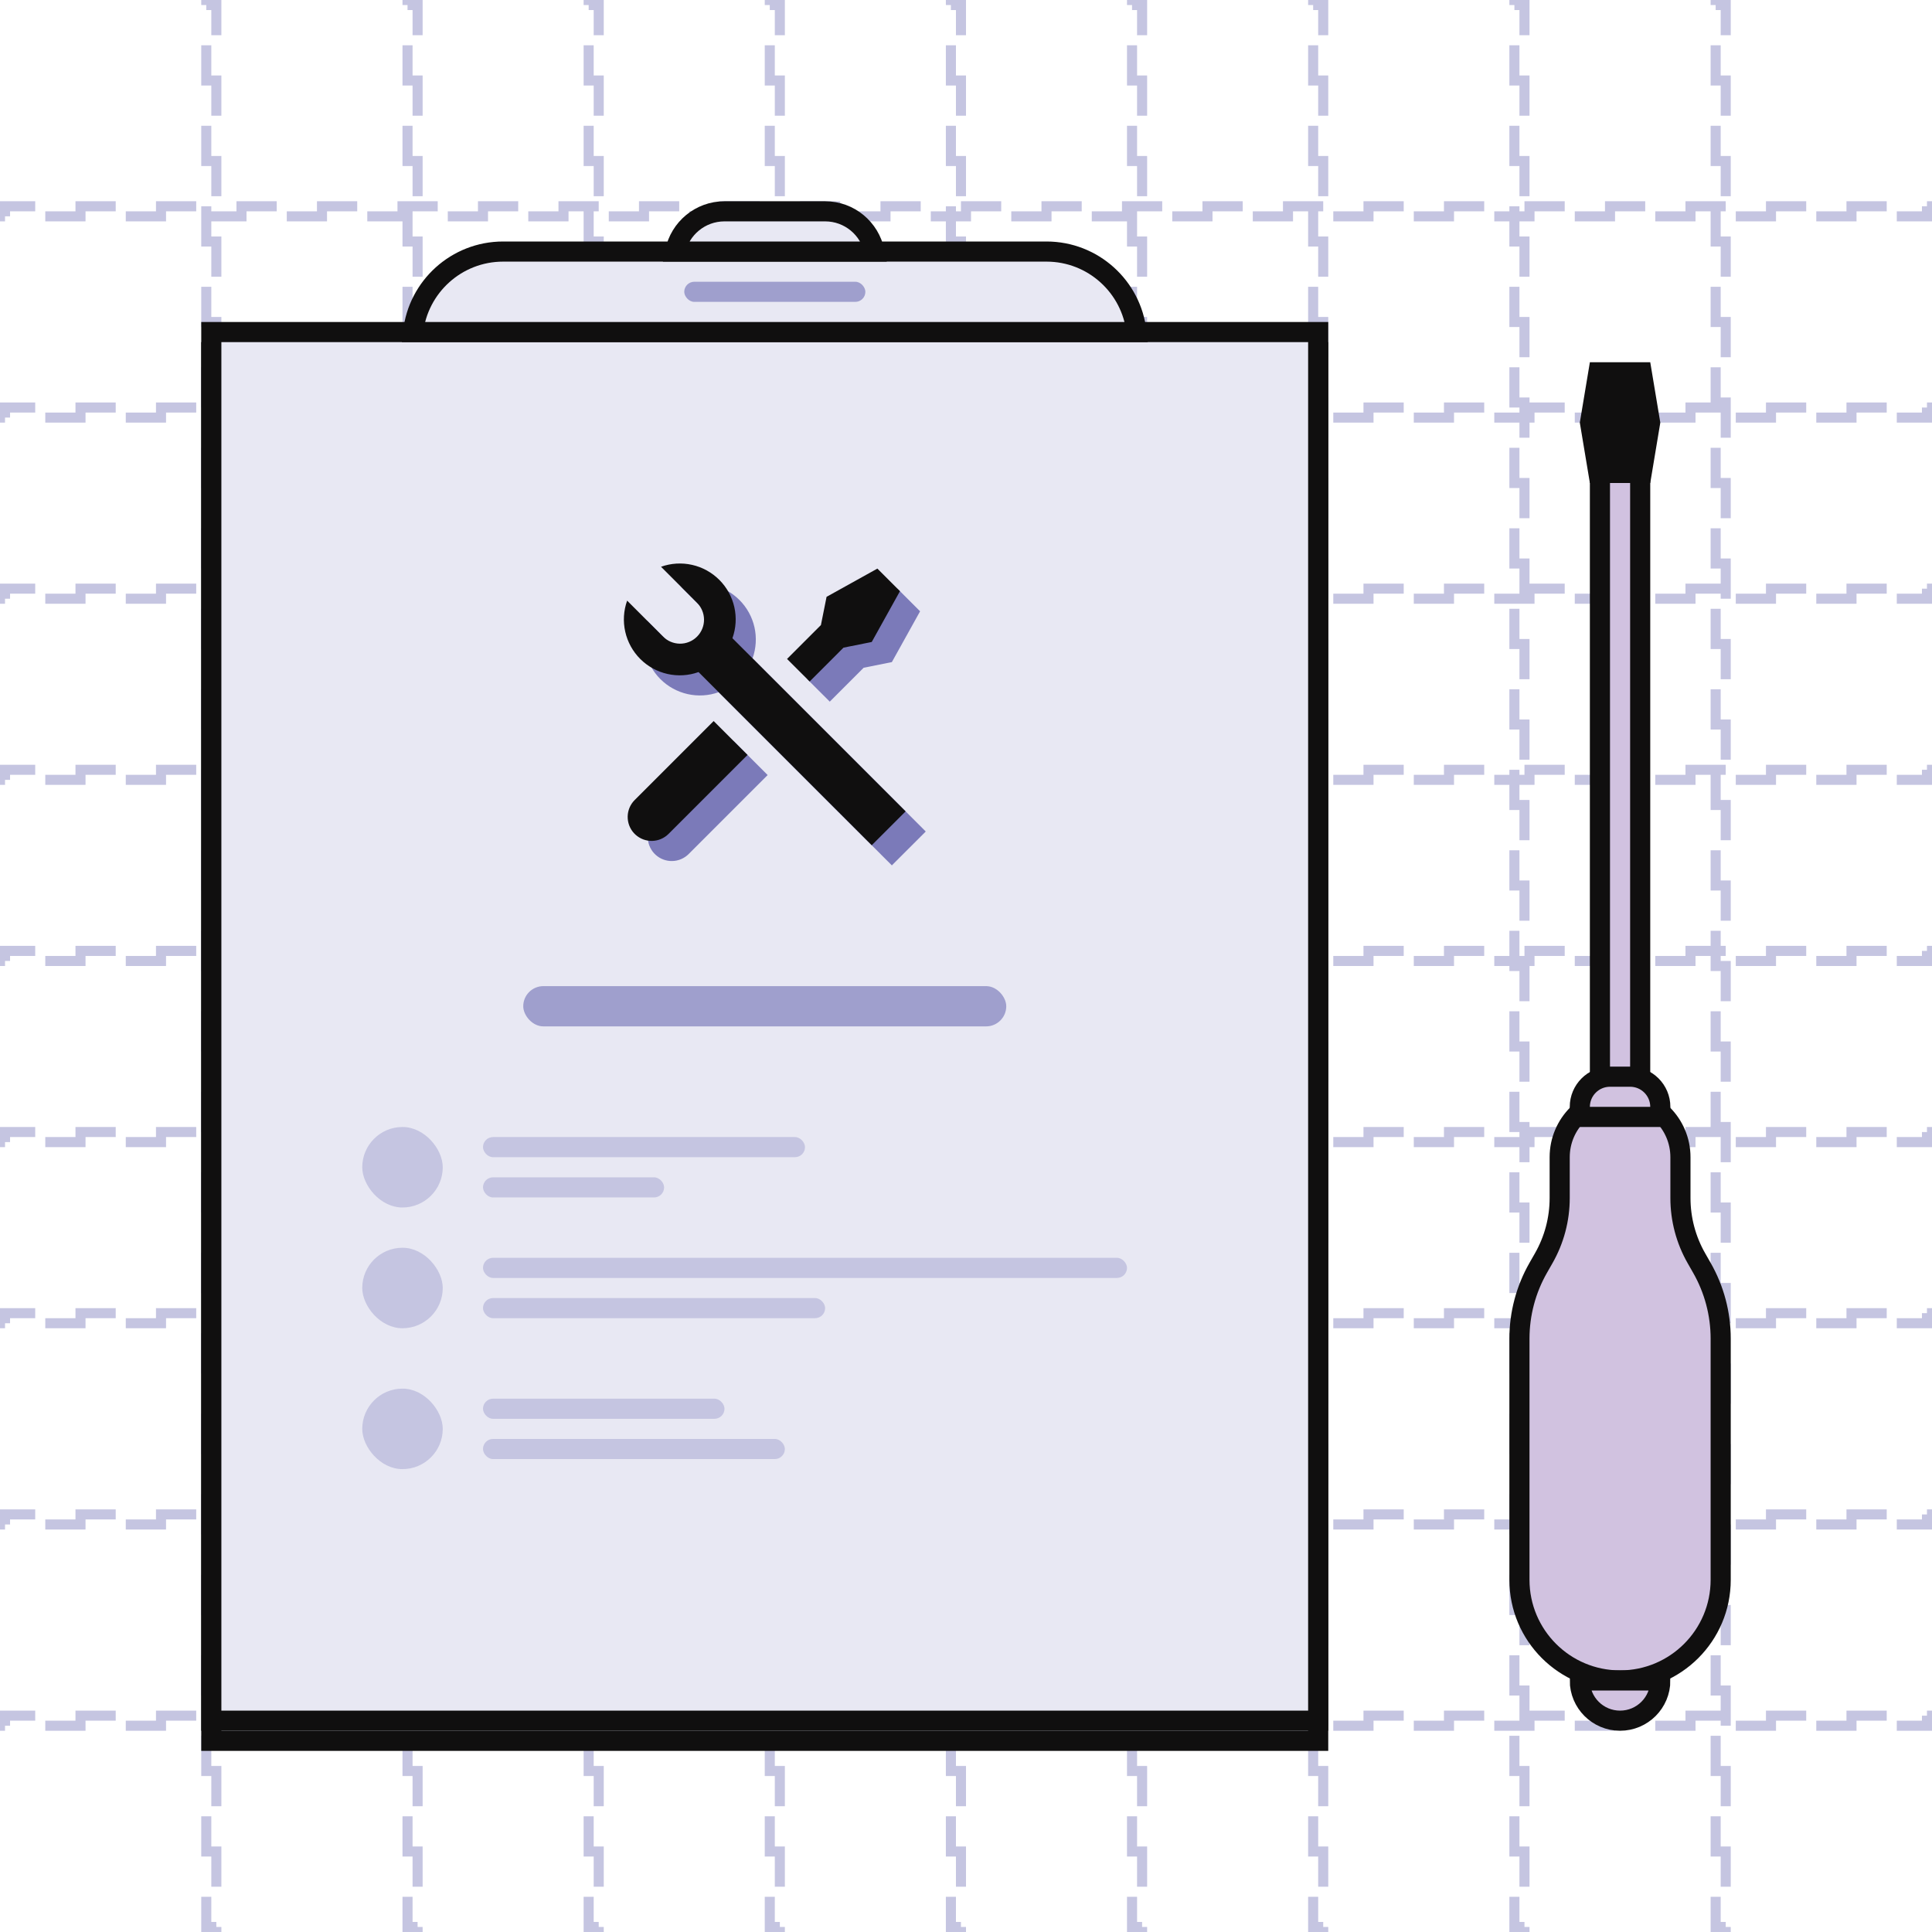 <svg width="96" height="96" viewBox="0 0 96 96" fill="none" xmlns="http://www.w3.org/2000/svg">
<rect x="10.25" y="0.25" width="0.5" height="95.5" stroke="#C5C5E1" stroke-width="0.5" stroke-dasharray="2 2"/>
<rect x="20.25" y="0.25" width="0.5" height="95.5" stroke="#C5C5E1" stroke-width="0.5" stroke-dasharray="2 2"/>
<rect x="29.25" y="0.25" width="0.5" height="95.5" stroke="#C5C5E1" stroke-width="0.5" stroke-dasharray="2 2"/>
<rect x="38.25" y="0.25" width="0.5" height="95.5" stroke="#C5C5E1" stroke-width="0.5" stroke-dasharray="2 2"/>
<rect x="47.25" y="0.25" width="0.5" height="95.5" stroke="#C5C5E1" stroke-width="0.5" stroke-dasharray="2 2"/>
<rect x="56.25" y="0.25" width="0.5" height="95.5" stroke="#C5C5E1" stroke-width="0.5" stroke-dasharray="2 2"/>
<rect x="65.25" y="0.25" width="0.5" height="95.5" stroke="#C5C5E1" stroke-width="0.5" stroke-dasharray="2 2"/>
<rect x="75.25" y="0.25" width="0.5" height="95.5" stroke="#C5C5E1" stroke-width="0.5" stroke-dasharray="2 2"/>
<rect x="85.25" y="0.25" width="0.5" height="95.5" stroke="#C5C5E1" stroke-width="0.5" stroke-dasharray="2 2"/>
<rect x="95.75" y="10.25" width="0.5" height="95.5" transform="rotate(90 95.75 10.25)" stroke="#C5C5E1" stroke-width="0.5" stroke-dasharray="2 2"/>
<rect x="95.75" y="20.25" width="0.5" height="95.5" transform="rotate(90 95.75 20.25)" stroke="#C5C5E1" stroke-width="0.5" stroke-dasharray="2 2"/>
<rect x="95.75" y="29.25" width="0.5" height="95.5" transform="rotate(90 95.75 29.25)" stroke="#C5C5E1" stroke-width="0.5" stroke-dasharray="2 2"/>
<rect x="95.75" y="38.25" width="0.5" height="95.5" transform="rotate(90 95.75 38.25)" stroke="#C5C5E1" stroke-width="0.5" stroke-dasharray="2 2"/>
<rect x="95.75" y="47.25" width="0.5" height="95.5" transform="rotate(90 95.75 47.25)" stroke="#C5C5E1" stroke-width="0.5" stroke-dasharray="2 2"/>
<rect x="95.75" y="56.25" width="0.5" height="95.5" transform="rotate(90 95.75 56.25)" stroke="#C5C5E1" stroke-width="0.5" stroke-dasharray="2 2"/>
<rect x="95.75" y="65.25" width="0.5" height="95.5" transform="rotate(90 95.75 65.25)" stroke="#C5C5E1" stroke-width="0.5" stroke-dasharray="2 2"/>
<rect x="95.75" y="75.25" width="0.5" height="95.5" transform="rotate(90 95.75 75.25)" stroke="#C5C5E1" stroke-width="0.5" stroke-dasharray="2 2"/>
<rect x="95.75" y="85.25" width="0.5" height="95.5" transform="rotate(90 95.75 85.25)" stroke="#C5C5E1" stroke-width="0.5" stroke-dasharray="2 2"/>
<rect x="10.5" y="17.5" width="55" height="69" fill="#E8E8F3" stroke="#100F0F"/>
<rect x="10.5" y="16.5" width="55" height="69" fill="#E8E8F3" stroke="#100F0F"/>
<path d="M20.527 16.5C20.776 14.25 22.684 12.5 25 12.5H52C54.316 12.5 56.224 14.25 56.472 16.5H20.527Z" fill="#E8E8F3" stroke="#100F0F"/>
<path d="M33.55 12.5C33.782 11.359 34.791 10.5 36 10.5H41C42.209 10.5 43.218 11.359 43.45 12.5H33.55Z" fill="#E8E8F3" stroke="#100F0F"/>
<rect x="34" y="14" width="9" height="1" rx="0.5" fill="#9F9FCD"/>
<path d="M33.846 29.162C34.341 28.985 34.876 28.952 35.389 29.068C35.902 29.183 36.371 29.442 36.743 29.814C37.115 30.186 37.373 30.655 37.489 31.168C37.604 31.681 37.571 32.217 37.394 32.712L46 41.317L44.316 43L35.71 34.395C35.215 34.572 34.68 34.605 34.167 34.489C33.654 34.373 33.185 34.115 32.813 33.743C32.441 33.371 32.183 32.901 32.068 32.389C31.952 31.875 31.985 31.34 32.162 30.845L33.936 32.62C34.046 32.734 34.177 32.825 34.322 32.887C34.468 32.949 34.624 32.982 34.782 32.984C34.94 32.985 35.097 32.955 35.243 32.895C35.389 32.835 35.522 32.747 35.634 32.635C35.746 32.523 35.834 32.39 35.894 32.244C35.954 32.098 35.984 31.941 35.983 31.783C35.981 31.625 35.948 31.469 35.886 31.324C35.824 31.178 35.733 31.047 35.619 30.937L33.845 29.161L33.846 29.162ZM42.072 30.656L44.597 29.253L45.719 30.375L44.316 32.9L42.913 33.181L41.231 34.864L40.108 33.742L41.791 32.059L42.072 30.656ZM36.461 36.828L38.144 38.512L34.216 42.44C34 42.654 33.709 42.778 33.404 42.784C33.099 42.791 32.804 42.68 32.578 42.475C32.352 42.27 32.214 41.986 32.192 41.682C32.169 41.378 32.264 41.077 32.457 40.841L32.534 40.756L36.462 36.828H36.461Z" fill="#7B7AB9"/>
<path d="M32.846 28.162C33.341 27.985 33.876 27.952 34.389 28.068C34.902 28.183 35.371 28.442 35.743 28.814C36.115 29.186 36.373 29.655 36.489 30.168C36.604 30.681 36.571 31.216 36.394 31.712L45 40.317L43.316 42L34.71 33.395C34.215 33.572 33.68 33.605 33.167 33.489C32.654 33.373 32.185 33.115 31.813 32.743C31.441 32.371 31.183 31.901 31.068 31.389C30.952 30.875 30.985 30.34 31.162 29.845L32.936 31.62C33.046 31.734 33.177 31.825 33.322 31.887C33.468 31.949 33.624 31.982 33.782 31.984C33.94 31.985 34.097 31.955 34.243 31.895C34.389 31.835 34.522 31.747 34.634 31.635C34.746 31.523 34.834 31.39 34.894 31.244C34.954 31.098 34.984 30.941 34.983 30.783C34.981 30.625 34.948 30.469 34.886 30.324C34.824 30.178 34.733 30.047 34.619 29.937L32.845 28.161L32.846 28.162ZM41.072 29.656L43.597 28.253L44.719 29.375L43.316 31.9L41.913 32.181L40.231 33.864L39.108 32.742L40.791 31.059L41.072 29.656ZM35.461 35.828L37.144 37.512L33.216 41.44C33 41.654 32.709 41.778 32.404 41.784C32.099 41.791 31.804 41.68 31.578 41.475C31.352 41.27 31.214 40.986 31.192 40.682C31.169 40.378 31.264 40.077 31.457 39.841L31.534 39.756L35.462 35.828H35.461Z" fill="#100F0F"/>
<path d="M77.5 57.5C77.5 55.843 78.843 54.5 80.5 54.5C82.157 54.5 83.5 55.843 83.5 57.5V59.531C83.5 60.581 83.774 61.612 84.295 62.523L84.566 62.998C85.178 64.069 85.5 65.282 85.5 66.516V78.5C85.5 81.261 83.261 83.5 80.5 83.5C77.739 83.5 75.5 81.261 75.5 78.5V66.516C75.5 65.282 75.822 64.069 76.434 62.998L76.705 62.523C77.226 61.612 77.5 60.581 77.5 59.531V57.5Z" fill="#D1C2E0" stroke="#100F0F"/>
<path d="M78.5 83.5L82.5 83.5C82.5 84.605 81.605 85.5 80.5 85.5C79.395 85.5 78.5 84.605 78.5 83.5Z" fill="#D1C2E0" stroke="#100F0F"/>
<rect x="79.5" y="22.5" width="2" height="32" fill="#D1C2E0" stroke="#100F0F"/>
<path d="M78.5 55C78.5 54.172 79.172 53.5 80 53.5H81C81.828 53.5 82.5 54.172 82.5 55V55.5H78.5V55Z" fill="#D1C2E0" stroke="#100F0F"/>
<path d="M79 18H82L82.5 21L82 24H79L78.5 21L79 18Z" fill="#100F0F"/>
<rect x="26" y="49" width="24" height="2" rx="1" fill="#9F9FCD"/>
<rect x="24" y="56.5" width="16" height="1" rx="0.5" fill="#C5C5E1"/>
<rect x="24" y="58.5" width="9" height="1" rx="0.5" fill="#C5C5E1"/>
<rect x="18" y="56" width="4" height="4" rx="2" fill="#C5C5E1"/>
<rect x="24" y="62.5" width="32" height="1" rx="0.5" fill="#C5C5E1"/>
<rect x="24" y="64.5" width="17" height="1" rx="0.5" fill="#C5C5E1"/>
<rect x="18" y="62" width="4" height="4" rx="2" fill="#C5C5E1"/>
<rect x="24" y="69.5" width="12" height="1" rx="0.5" fill="#C5C5E1"/>
<rect x="24" y="71.5" width="15" height="1" rx="0.5" fill="#C5C5E1"/>
<rect x="18" y="69" width="4" height="4" rx="2" fill="#C5C5E1"/>
</svg>
